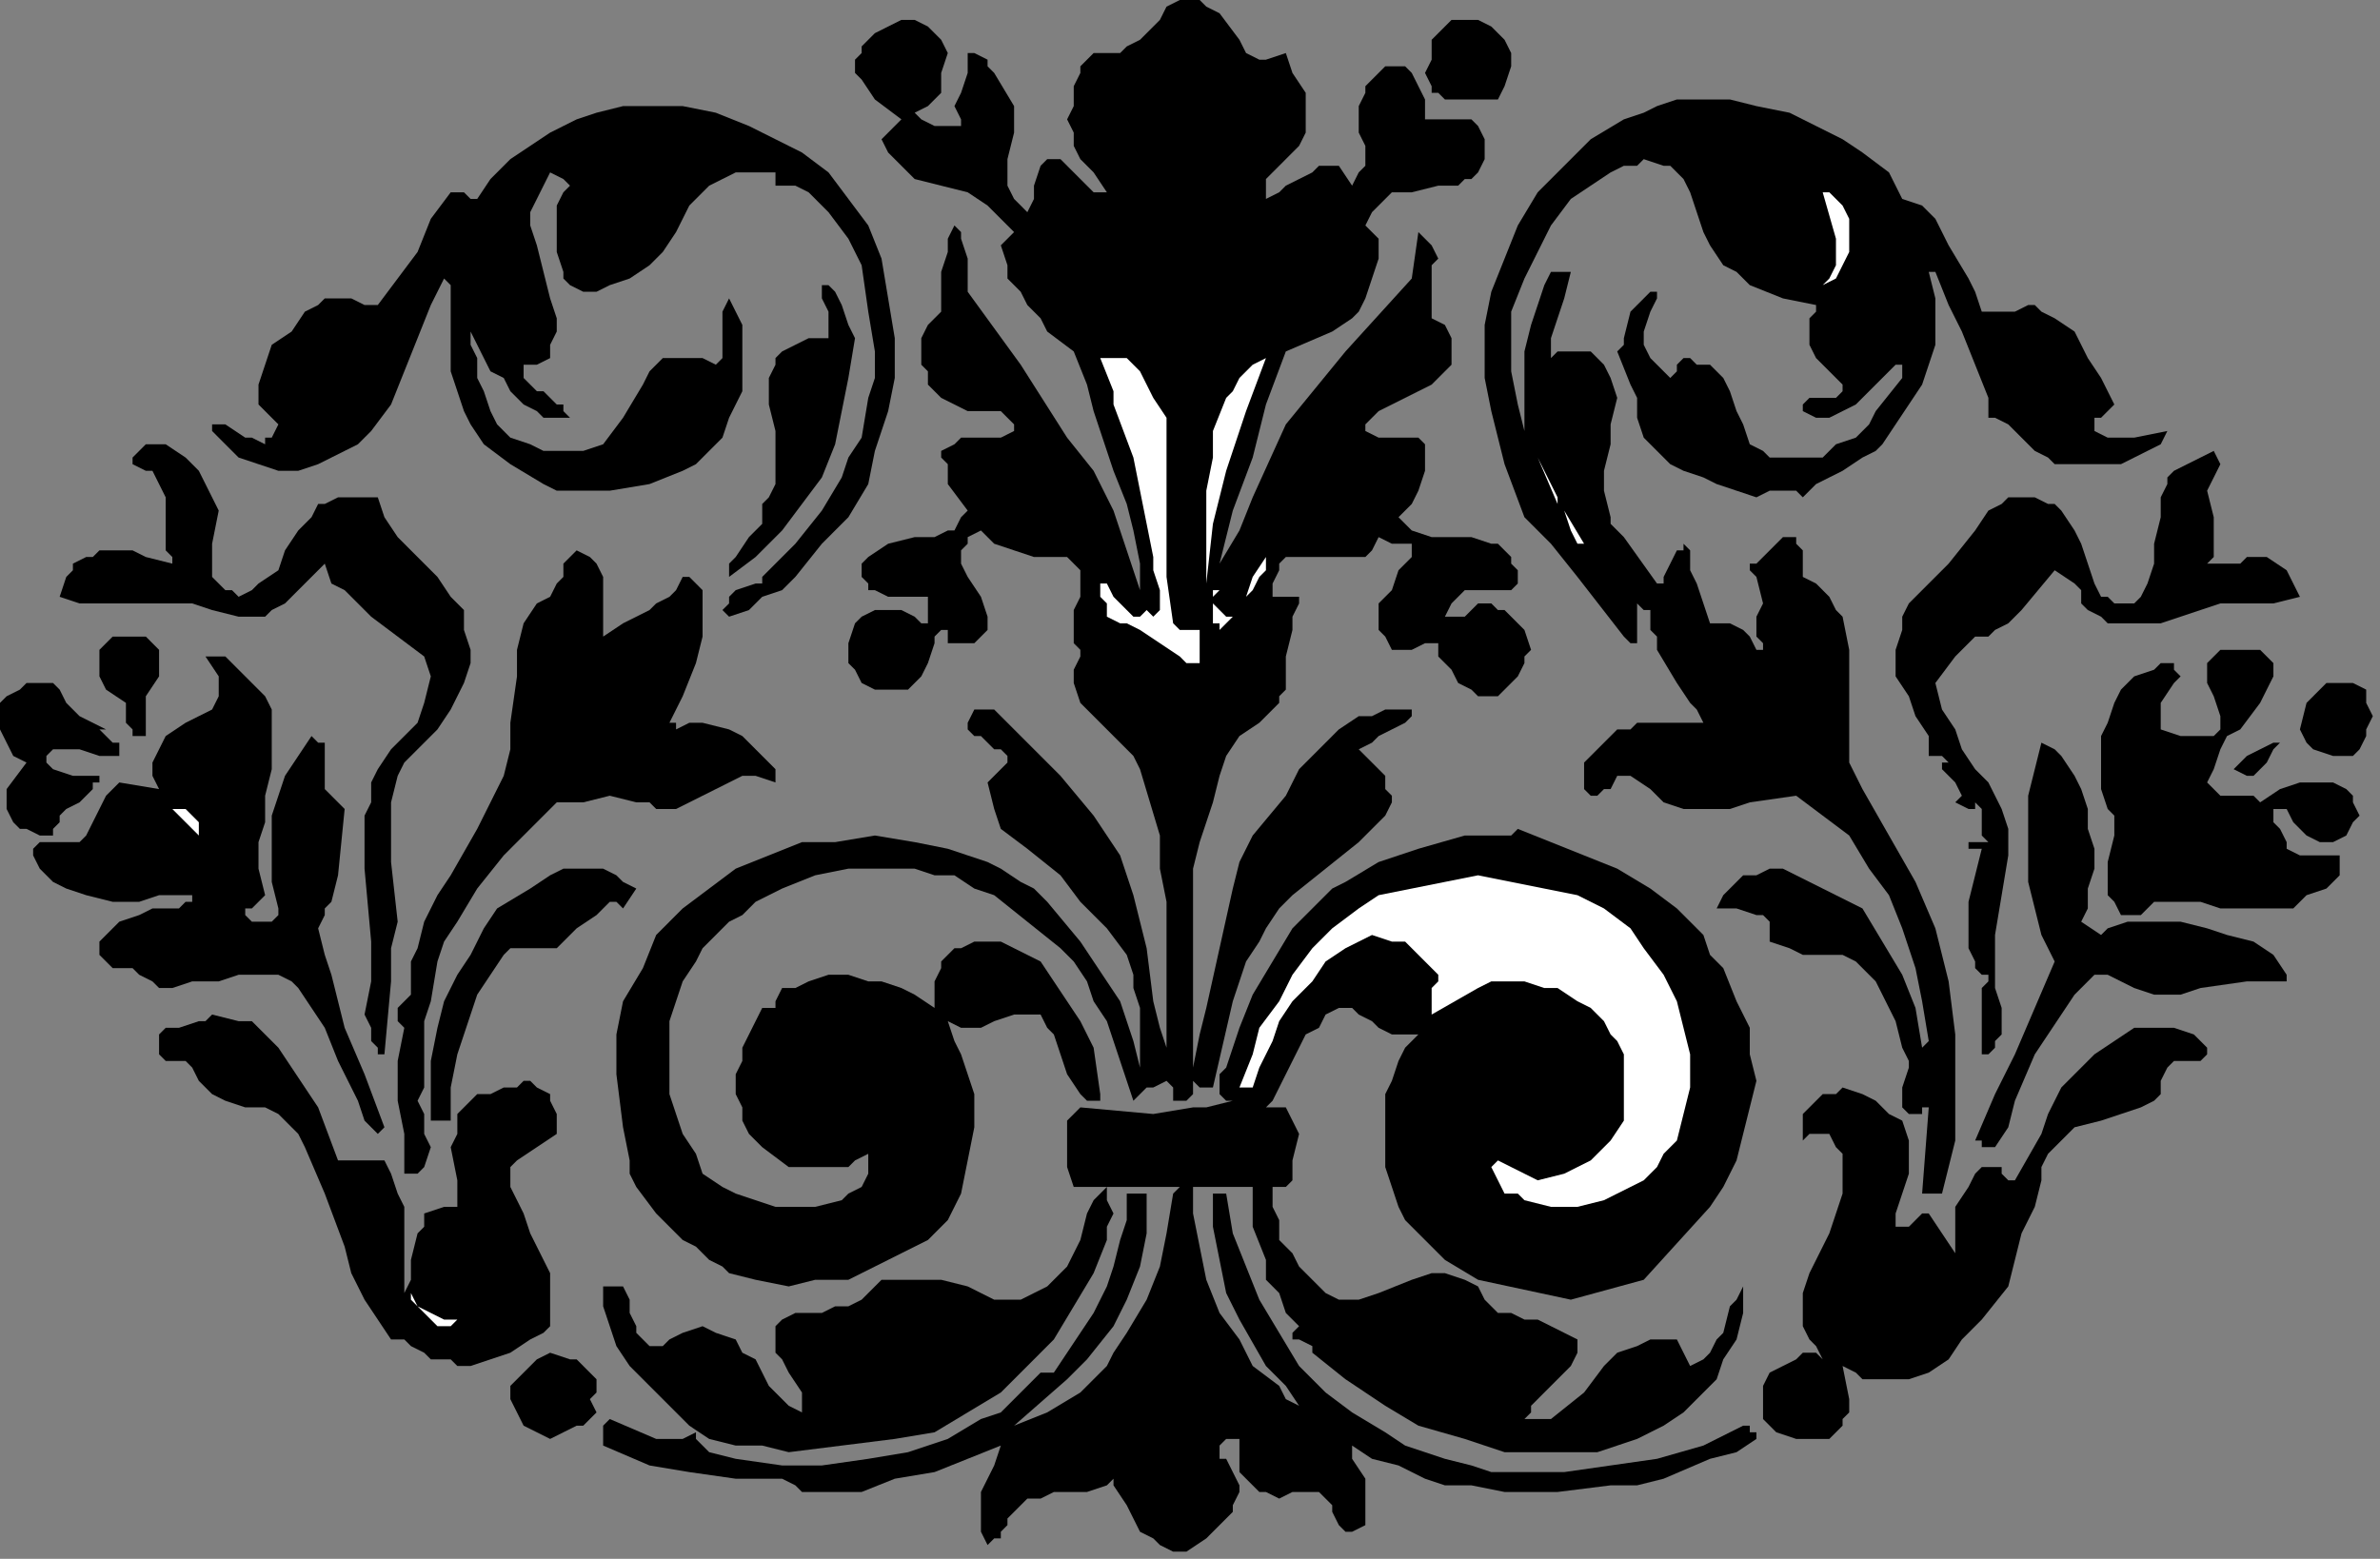 <?xml version="1.0" encoding="UTF-8" standalone="no"?>
<svg
   xmlns:dc="http://purl.org/dc/elements/1.1/"
   xmlns:cc="http://creativecommons.org/ns#"
   xmlns:rdf="http://www.w3.org/1999/02/22-rdf-syntax-ns#"
   xmlns:svg="http://www.w3.org/2000/svg"
   xmlns="http://www.w3.org/2000/svg"
   xmlns:sodipodi="http://sodipodi.sourceforge.net/DTD/sodipodi-0.dtd"
   xmlns:inkscape="http://www.inkscape.org/namespaces/inkscape"
   version="1.0"
   width="75.953mm"
   height="49.759mm"
   id="svg70"
   sodipodi:docname="CC001388.WMF">
  <rect width="100%" height="100%" fill="#808080" stroke="none"/>
  <sodipodi:namedview
     pagecolor="#ffffff"
     bordercolor="#666666"
     borderopacity="1"
     objecttolerance="10"
     gridtolerance="10"
     guidetolerance="10"
     inkscape:pageopacity="0"
     inkscape:pageshadow="2"
     inkscape:window-width="640"
     inkscape:window-height="480"
     id="namedview72" />
  <defs
     id="defs6">
    <clipPath
       clipPathUnits="userSpaceOnUse"
       id="clipWmfPath1">
      <path
         d="M 0,0 L 287,0 L 287,188 L 0,188 z"
         id="path2" />
    </clipPath>
    <pattern
       id="WMFhbasepattern"
       patternUnits="userSpaceOnUse"
       width="6"
       height="6"
       x="0"
       y="0" />
  </defs>
  <path
     style="fill:#000000;fill-rule:nonzero;fill-opacity:1;stroke:none;"
     clip-path="url(#clipWmfPath1)"
     d="  M 155.092,6.4   L 155.891,8.8   L 157.49,11.2   L 157.49,13.6   L 157.49,16   L 156.691,17.6   L 155.891,18.4   L 154.292,20   L 152.694,21.6   L 152.694,23.2   L 152.694,23.2   L 152.694,24   L 154.292,23.2   L 155.092,22.4   L 158.29,20.8   L 159.089,20   L 160.688,20   L 161.487,20   L 161.487,20   L 163.086,22.4   L 163.886,20.8   L 164.685,20   L 164.685,19.2   L 164.685,17.6   L 163.886,16   L 163.886,14.4   L 163.886,12.8   L 164.685,11.2   L 164.685,10.4   L 166.284,8.8   L 167.084,8   L 168.682,8   L 169.482,8   L 170.281,8.8   L 170.281,8.8   L 171.081,10.4   L 171.88,12   L 171.88,14.4   L 175.877,14.4   L 177.476,14.4   L 178.276,15.2   L 178.276,15.2   L 179.075,16.8   L 179.075,18.4   L 179.075,19.2   L 178.276,20.8   L 177.476,21.6   L 176.677,21.6   L 175.877,22.4   L 173.479,22.4   L 170.281,23.2   L 167.883,23.2   L 167.084,24   L 166.284,24.8   L 165.485,25.6   L 164.685,27.2   L 165.485,28   L 166.284,28.8   L 166.284,29.6   L 166.284,31.2   L 165.485,33.6   L 164.685,36   L 163.886,37.6   L 163.086,38.4   L 160.688,40   L 155.092,42.4   L 152.694,48.8   L 151.095,55.2   L 148.696,61.6   L 147.097,68   L 149.496,64   L 151.095,60   L 155.092,51.2   L 162.287,42.4   L 170.281,33.6   L 171.081,28   L 171.88,28.8   L 172.68,29.6   L 173.479,31.2   L 172.68,32   L 172.68,35.2   L 172.68,36.8   L 172.68,37.6   L 172.68,38.4   L 174.279,39.2   L 175.078,40.8   L 175.078,42.4   L 175.078,44   L 173.479,45.6   L 172.68,46.4   L 169.482,48   L 166.284,49.6   L 165.485,50.4   L 164.685,51.2   L 164.685,52   L 166.284,52.8   L 168.682,52.8   L 169.482,52.8   L 171.081,52.8   L 171.88,53.6   L 171.88,55.2   L 171.88,56.8   L 171.081,59.2   L 170.281,60.8   L 168.682,62.4   L 169.482,63.2   L 170.281,64   L 172.68,64.8   L 175.078,64.8   L 177.476,64.8   L 179.875,65.6   L 180.674,65.6   L 181.474,66.4   L 182.273,67.2   L 182.273,68   L 183.072,68.8   L 183.072,70.4   L 182.273,71.2   L 180.674,71.2   L 177.476,71.2   L 176.677,71.2   L 175.877,72   L 175.078,72.8   L 174.279,74.4   L 175.078,74.4   L 176.677,74.4   L 177.476,73.6   L 178.276,72.8   L 179.875,72.8   L 180.674,73.6   L 181.474,73.6   L 182.273,74.4   L 183.072,75.2   L 183.872,76   L 184.671,78.4   L 183.872,79.2   L 183.872,80   L 183.072,81.6   L 182.273,82.4   L 181.474,83.2   L 180.674,84   L 179.875,84   L 178.276,84   L 177.476,83.2   L 175.877,82.4   L 175.078,80.8   L 173.479,79.2   L 173.479,77.6   L 172.68,77.6   L 171.88,77.6   L 170.281,78.4   L 169.482,78.4   L 168.682,78.4   L 167.883,78.4   L 167.084,76.8   L 166.284,76   L 166.284,75.2   L 166.284,73.6   L 166.284,72.8   L 167.883,71.2   L 168.682,68.8   L 170.281,67.2   L 170.281,66.4   L 170.281,65.6   L 169.482,65.6   L 167.883,65.6   L 166.284,64.8   L 165.485,66.4   L 164.685,67.2   L 163.886,67.2   L 163.086,67.2   L 160.688,67.2   L 159.089,67.2   L 156.691,67.2   L 155.092,67.2   L 154.292,68   L 154.292,68.8   L 153.493,70.4   L 153.493,72   L 154.292,72   L 155.891,72   L 156.691,72   L 156.691,72.8   L 155.891,74.4   L 155.891,76   L 155.092,79.2   L 155.092,81.6   L 155.092,83.2   L 154.292,84   L 154.292,84.8   L 151.894,87.2   L 149.496,88.8   L 147.897,91.2   L 147.097,93.6   L 146.298,96.8   L 145.499,99.2   L 144.699,101.6   L 143.9,104.8   L 143.9,110.4   L 143.9,116.8   L 143.9,128.8   L 144.699,124.8   L 145.499,121.6   L 147.097,114.4   L 148.696,107.2   L 149.496,104   L 151.095,100.8   L 155.092,96   L 156.691,92.8   L 159.089,90.4   L 161.487,88   L 163.886,86.4   L 165.485,86.4   L 167.084,85.6   L 168.682,85.6   L 170.281,85.6   L 170.281,86.4   L 169.482,87.2   L 167.883,88   L 166.284,88.8   L 166.284,88.8   L 165.485,89.6   L 163.886,90.4   L 165.485,92   L 167.084,93.6   L 167.084,95.2   L 167.883,96   L 167.883,96.8   L 167.084,98.4   L 165.485,100   L 163.886,101.6   L 159.889,104.8   L 155.891,108   L 154.292,109.6   L 152.694,112   L 151.894,113.6   L 150.295,116   L 148.696,120.8   L 146.298,131.2   L 145.499,131.2   L 144.699,131.2   L 143.9,130.4   L 143.9,129.6   L 143.9,129.6   L 143.9,130.4   L 143.9,132   L 143.1,132.8   L 143.1,132.8   L 142.301,132.8   L 141.501,132.8   L 141.501,132   L 141.501,131.2   L 140.702,130.4   L 139.103,131.2   L 138.304,131.2   L 137.504,132   L 136.705,132.8   L 135.106,128   L 133.507,123.2   L 131.908,120.8   L 131.109,118.4   L 129.51,116   L 127.911,114.4   L 123.914,111.2   L 119.916,108   L 117.518,107.2   L 115.12,105.6   L 112.721,105.6   L 110.323,104.8   L 106.326,104.8   L 102.329,104.8   L 98.331,105.6   L 94.334,107.2   L 91.136,108.8   L 89.538,110.4   L 87.939,111.2   L 86.34,112.8   L 84.741,114.4   L 83.942,116   L 82.343,118.4   L 81.543,120.8   L 80.744,123.2   L 80.744,126.4   L 80.744,128.8   L 80.744,132   L 81.543,134.4   L 82.343,136.8   L 83.942,139.2   L 84.741,141.6   L 87.139,143.2   L 88.738,144   L 91.136,144.8   L 93.535,145.6   L 95.933,145.6   L 98.331,145.6   L 101.529,144.8   L 102.329,144   L 103.928,143.2   L 104.727,141.6   L 104.727,140   L 104.727,139.2   L 103.128,140   L 102.329,140.8   L 99.93,140.8   L 97.532,140.8   L 95.134,140.8   L 91.936,138.4   L 90.337,136.8   L 90.337,136.8   L 89.538,135.2   L 89.538,133.6   L 88.738,132   L 88.738,129.6   L 89.538,128   L 89.538,126.4   L 90.337,124.8   L 91.936,121.6   L 92.735,121.6   L 93.535,121.6   L 93.535,120.8   L 94.334,119.2   L 95.134,119.2   L 95.933,119.2   L 97.532,118.4   L 99.93,117.6   L 102.329,117.6   L 104.727,118.4   L 106.326,118.4   L 108.724,119.2   L 110.323,120   L 112.721,121.6   L 112.721,120   L 112.721,119.2   L 112.721,118.4   L 113.521,116.8   L 113.521,116   L 114.32,115.2   L 115.12,114.4   L 115.919,114.4   L 117.518,113.6   L 119.117,113.6   L 120.716,113.6   L 122.315,114.4   L 125.513,116   L 127.111,118.4   L 128.71,120.8   L 130.309,123.2   L 131.908,126.4   L 132.708,132   L 132.708,132.8   L 131.908,132.8   L 131.109,132.8   L 130.309,132   L 128.71,129.6   L 127.911,127.2   L 127.111,124.8   L 126.312,124   L 125.513,122.4   L 123.914,122.4   L 122.315,122.4   L 119.916,123.2   L 118.318,124   L 117.518,124   L 115.919,124   L 114.32,123.2   L 115.12,125.6   L 115.919,127.2   L 116.719,129.6   L 117.518,132   L 117.518,136   L 116.719,140   L 115.919,144   L 114.32,147.2   L 111.922,149.6   L 108.724,151.2   L 105.526,152.8   L 102.329,154.4   L 98.331,154.4   L 95.134,155.2   L 91.136,154.4   L 87.939,153.6   L 87.139,152.8   L 87.139,152.8   L 85.54,152   L 83.942,150.4   L 82.343,149.6   L 80.744,148   L 79.145,146.4   L 76.747,143.2   L 75.947,141.6   L 75.947,140   L 75.148,136   L 74.348,129.6   L 74.348,124.8   L 75.148,120.8   L 77.546,116.8   L 79.145,112.8   L 82.343,109.6   L 85.54,107.2   L 88.738,104.8   L 92.735,103.2   L 96.733,101.6   L 100.73,101.6   L 105.526,100.8   L 110.323,101.6   L 114.32,102.4   L 119.117,104   L 120.716,104.8   L 123.114,106.4   L 124.713,107.2   L 126.312,108.8   L 130.309,113.6   L 133.507,118.4   L 135.106,120.8   L 135.905,123.2   L 136.705,125.6   L 137.504,128.8   L 137.504,126.4   L 137.504,124   L 137.504,121.6   L 136.705,119.2   L 136.705,117.6   L 135.905,115.2   L 133.507,112   L 130.309,108.8   L 127.911,105.6   L 123.914,102.4   L 120.716,100   L 119.916,97.6   L 119.117,94.4   L 119.916,93.6   L 120.716,92.8   L 121.515,92   L 121.515,92   L 121.515,91.2   L 120.716,90.4   L 119.916,90.4   L 118.318,88.8   L 117.518,88.8   L 116.719,88   L 116.719,87.2   L 117.518,85.6   L 119.916,85.6   L 123.914,89.6   L 127.911,93.6   L 131.908,98.4   L 135.106,103.2   L 135.905,105.6   L 136.705,108   L 138.304,114.4   L 139.103,120.8   L 139.903,124   L 140.702,126.4   L 140.702,117.6   L 140.702,108.8   L 139.903,104.8   L 139.903,100.8   L 137.504,92.8   L 136.705,91.2   L 135.106,89.6   L 131.908,86.4   L 130.309,84.8   L 129.51,82.4   L 129.51,81.6   L 129.51,80.8   L 130.309,79.2   L 130.309,78.4   L 129.51,77.6   L 129.51,76.8   L 129.51,75.2   L 129.51,73.6   L 130.309,72   L 130.309,70.4   L 130.309,68.8   L 129.51,68   L 128.71,67.2   L 127.911,67.2   L 126.312,67.2   L 124.713,67.2   L 122.315,66.4   L 119.916,65.6   L 118.318,64   L 116.719,64.8   L 116.719,65.6   L 115.919,66.4   L 115.919,68   L 116.719,69.6   L 118.318,72   L 119.117,74.4   L 119.117,75.2   L 119.117,76   L 118.318,76.8   L 117.518,77.6   L 115.919,77.6   L 114.32,77.6   L 114.32,76.8   L 114.32,76   L 113.521,76   L 112.721,76.8   L 112.721,77.6   L 111.922,80   L 111.123,81.6   L 110.323,82.4   L 109.524,83.2   L 107.925,83.2   L 105.526,83.2   L 103.928,82.4   L 103.128,80.8   L 102.329,80   L 102.329,79.2   L 102.329,78.4   L 102.329,77.6   L 103.128,75.2   L 103.928,74.4   L 105.526,73.6   L 107.125,73.6   L 108.724,73.6   L 110.323,74.4   L 111.123,75.2   L 111.922,75.2   L 111.922,75.2   L 111.922,74.4   L 111.922,73.6   L 111.922,72.8   L 111.922,72   L 107.125,72   L 105.526,71.2   L 104.727,71.2   L 104.727,70.4   L 103.928,69.6   L 103.928,68.8   L 103.928,68   L 104.727,67.2   L 107.125,65.6   L 110.323,64.8   L 112.721,64.8   L 114.32,64   L 115.12,64   L 115.919,62.4   L 116.719,61.6   L 114.32,58.4   L 114.32,56   L 113.521,55.2   L 113.521,54.4   L 115.12,53.6   L 115.919,52.8   L 118.318,52.8   L 120.716,52.8   L 122.315,52   L 122.315,51.2   L 121.515,50.4   L 120.716,49.6   L 119.117,49.6   L 116.719,49.6   L 115.12,48.8   L 113.521,48   L 112.721,47.2   L 111.922,46.4   L 111.922,44.8   L 111.123,44   L 111.123,43.2   L 111.123,40.8   L 111.922,39.2   L 113.521,37.6   L 113.521,35.2   L 113.521,32.8   L 114.32,30.4   L 114.32,28.8   L 115.12,27.2   L 115.919,28   L 115.919,28.8   L 116.719,31.2   L 116.719,33.6   L 116.719,34.4   L 116.719,35.2   L 123.114,44   L 128.71,52.8   L 131.908,56.8   L 134.306,61.6   L 135.905,66.4   L 137.504,71.2   L 137.504,68   L 136.705,64   L 135.905,60.8   L 134.306,56.8   L 131.908,49.6   L 131.109,46.4   L 129.51,42.4   L 126.312,40   L 125.513,38.4   L 123.914,36.8   L 123.114,35.2   L 121.515,33.6   L 121.515,32   L 120.716,29.6   L 121.515,28.8   L 122.315,28   L 121.515,27.2   L 120.716,26.4   L 119.117,24.8   L 116.719,23.2   L 113.521,22.4   L 110.323,21.6   L 109.524,20.8   L 107.925,19.2   L 107.125,18.4   L 106.326,16.8   L 108.724,14.4   L 105.526,12   L 103.928,9.6   L 103.128,8.8   L 103.128,7.2   L 103.928,6.4   L 103.928,5.6   L 105.526,4   L 107.125,3.2   L 108.724,2.4   L 110.323,2.4   L 111.922,3.2   L 113.521,4.8   L 114.32,6.4   L 113.521,8.8   L 113.521,11.2   L 111.922,12.8   L 110.323,13.6   L 111.123,14.4   L 112.721,15.2   L 114.32,15.2   L 115.919,15.2   L 115.919,14.4   L 115.12,12.8   L 115.919,11.2   L 116.719,8.8   L 116.719,6.4   L 117.518,6.4   L 119.117,7.2   L 119.117,8   L 119.916,8.8   L 122.315,12.8   L 122.315,14.4   L 122.315,16   L 121.515,19.2   L 121.515,21.6   L 121.515,22.4   L 122.315,24   L 123.914,25.6   L 124.713,24   L 124.713,22.4   L 125.513,20   L 126.312,19.2   L 127.111,19.2   L 127.911,19.2   L 128.71,20   L 130.309,21.6   L 131.908,23.2   L 132.708,23.2   L 132.708,23.2   L 133.507,23.2   L 131.908,20.8   L 130.309,19.2   L 129.51,17.6   L 129.51,16   L 128.71,14.4   L 129.51,12.8   L 129.51,10.4   L 130.309,8.8   L 130.309,8   L 131.908,6.4   L 131.908,6.4   L 132.708,6.4   L 135.106,6.4   L 135.905,5.6   L 137.504,4.8   L 138.304,4   L 139.903,2.4   L 140.702,0.8   L 142.301,0   L 143.9,0   L 144.699,0   L 145.499,0.8   L 147.097,1.6   L 149.496,4.8   L 150.295,6.4   L 151.894,7.2   L 151.894,7.2   L 152.694,7.2   L 155.092,6.4  z "
     id="path8" />
  <path
     style="fill:#000000;fill-rule:nonzero;fill-opacity:1;stroke:none;"
     clip-path="url(#clipWmfPath1)"
     d="  M 182.273,6.4   L 182.273,8   L 181.474,10.4   L 180.674,12   L 179.875,12   L 178.276,12   L 176.677,12   L 174.279,12   L 173.479,11.2   L 172.68,11.2   L 172.68,10.4   L 171.88,8.8   L 172.68,7.2   L 172.68,4.8   L 173.479,4   L 174.279,3.2   L 175.078,2.4   L 175.877,2.4   L 178.276,2.4   L 179.875,3.2   L 181.474,4.8   L 182.273,6.4  z "
     id="path10" />
  <path
     style="fill:#000000;fill-rule:nonzero;fill-opacity:1;stroke:none;"
     clip-path="url(#clipWmfPath1)"
     d="  M 104.727,27.2   L 106.326,31.2   L 107.125,36   L 107.925,40.8   L 107.925,45.6   L 107.125,49.6   L 105.526,54.4   L 104.727,58.4   L 102.329,62.4   L 99.131,65.6   L 95.933,69.6   L 94.334,71.2   L 91.936,72   L 90.337,73.6   L 87.939,74.4   L 87.139,73.6   L 87.939,72.8   L 87.939,72   L 88.738,71.2   L 91.136,70.4   L 91.936,70.4   L 91.936,69.6   L 95.933,65.6   L 99.131,61.6   L 101.529,57.6   L 102.329,55.2   L 103.928,52.8   L 104.727,48   L 105.526,45.6   L 105.526,42.4   L 104.727,37.6   L 103.928,32   L 102.329,28.8   L 99.93,25.6   L 98.331,24   L 97.532,23.2   L 95.933,22.4   L 93.535,22.4   L 93.535,21.6   L 93.535,20.8   L 91.936,20.8   L 90.337,20.8   L 88.738,20.8   L 87.139,21.6   L 85.54,22.4   L 83.142,24.8   L 81.543,28   L 79.944,30.4   L 78.345,32   L 75.947,33.6   L 73.549,34.4   L 71.95,35.2   L 70.351,35.2   L 68.752,34.4   L 67.953,33.6   L 67.953,32.8   L 67.153,30.4   L 67.153,27.2   L 67.153,24.8   L 67.953,23.2   L 68.752,22.4   L 67.953,21.6   L 67.953,21.6   L 66.354,20.8   L 65.554,22.4   L 64.755,24   L 63.955,25.6   L 63.955,27.2   L 64.755,29.6   L 65.554,32.8   L 66.354,36   L 67.153,38.4   L 67.153,40   L 66.354,41.6   L 66.354,43.2   L 64.755,44   L 63.955,44   L 63.955,44   L 63.156,44   L 63.156,45.6   L 63.955,46.4   L 64.755,47.2   L 65.554,47.2   L 67.153,48.8   L 67.953,48.8   L 67.953,49.6   L 68.752,50.4   L 67.153,50.4   L 65.554,50.4   L 64.755,49.6   L 63.156,48.8   L 61.557,47.2   L 60.758,45.6   L 59.159,44.8   L 56.76,40   L 56.76,41.6   L 57.56,43.2   L 57.56,45.6   L 58.359,47.2   L 59.159,49.6   L 59.958,51.2   L 61.557,52.8   L 63.955,53.6   L 65.554,54.4   L 67.953,54.4   L 70.351,54.4   L 72.749,53.6   L 75.148,50.4   L 77.546,46.4   L 78.345,44.8   L 79.944,43.2   L 82.343,43.2   L 83.142,43.2   L 84.741,43.2   L 86.34,44   L 87.139,43.2   L 87.139,42.4   L 87.139,41.6   L 87.139,40.8   L 87.139,39.2   L 87.139,38.4   L 87.139,37.6   L 87.939,36   L 88.738,37.6   L 89.538,39.2   L 89.538,41.6   L 89.538,43.2   L 89.538,45.6   L 89.538,47.2   L 88.738,48.8   L 87.939,50.4   L 87.139,52.8   L 85.54,54.4   L 83.942,56   L 82.343,56.8   L 78.345,58.4   L 73.549,59.2   L 71.15,59.2   L 69.552,59.2   L 67.153,59.2   L 65.554,58.4   L 61.557,56   L 58.359,53.6   L 56.76,51.2   L 55.961,49.6   L 55.162,47.2   L 54.362,44.8   L 54.362,39.2   L 54.362,34.4   L 53.563,33.6   L 51.964,36.8   L 50.365,40.8   L 48.766,44.8   L 47.167,48.8   L 44.769,52   L 43.17,53.6   L 41.571,54.4   L 39.972,55.2   L 38.373,56   L 35.975,56.8   L 33.577,56.8   L 31.178,56   L 28.78,55.2   L 27.181,53.6   L 26.382,52.8   L 25.582,52   L 25.582,51.2   L 26.382,51.2   L 27.181,51.2   L 29.579,52.8   L 30.379,52.8   L 31.978,53.6   L 31.978,52.8   L 32.777,52.8   L 33.577,51.2   L 31.978,49.6   L 31.178,48.8   L 31.178,48   L 31.178,46.4   L 31.978,44   L 32.777,41.6   L 35.175,40   L 36.774,37.6   L 38.373,36.8   L 39.173,36   L 40.772,36   L 42.37,36   L 43.969,36.8   L 44.769,36.8   L 45.568,36.8   L 47.967,33.6   L 50.365,30.4   L 51.964,26.4   L 54.362,23.2   L 55.162,23.2   L 55.961,23.2   L 56.76,24   L 57.56,24   L 59.159,21.6   L 61.557,19.2   L 63.955,17.6   L 66.354,16   L 69.552,14.4   L 71.95,13.6   L 75.148,12.8   L 78.345,12.8   L 82.343,12.8   L 86.34,13.6   L 90.337,15.2   L 93.535,16.8   L 96.733,18.4   L 99.93,20.8   L 102.329,24   L 104.727,27.2  z "
     id="path12" />
  <path
     style="fill:#000000;fill-rule:nonzero;fill-opacity:1;stroke:none;"
     clip-path="url(#clipWmfPath1)"
     d="  M 229.44,24   L 231.838,24.8   L 233.437,26.4   L 234.237,28   L 235.036,29.6   L 237.435,33.6   L 238.234,35.2   L 239.033,37.6   L 239.833,37.6   L 241.432,37.6   L 243.031,37.6   L 244.63,36.8   L 245.429,36.8   L 246.228,37.6   L 247.827,38.4   L 250.226,40   L 251.825,43.2   L 253.423,45.6   L 255.022,48.8   L 254.223,49.6   L 253.423,50.4   L 252.624,50.4   L 252.624,51.2   L 252.624,52   L 254.223,52.8   L 255.022,52.8   L 257.421,52.8   L 261.418,52   L 260.618,53.6   L 259.019,54.4   L 257.421,55.2   L 255.822,56   L 254.223,56   L 251.825,56   L 247.827,56   L 247.028,55.2   L 245.429,54.4   L 243.83,52.8   L 242.231,51.2   L 240.632,50.4   L 239.833,50.4   L 239.833,48   L 236.635,40   L 235.036,36.8   L 233.437,32.8   L 232.638,32.8   L 233.437,36   L 233.437,38.4   L 233.437,41.6   L 232.638,44   L 231.838,46.4   L 230.24,48.8   L 228.641,51.2   L 227.042,53.6   L 226.242,54.4   L 224.643,55.2   L 222.245,56.8   L 219.047,58.4   L 218.248,59.2   L 217.448,60   L 216.649,59.2   L 216.649,59.2   L 215.05,59.2   L 213.451,59.2   L 211.852,60   L 207.056,58.4   L 205.457,57.6   L 203.059,56.8   L 201.46,56   L 199.861,54.4   L 198.262,52.8   L 197.462,50.4   L 197.462,48   L 196.663,46.4   L 195.064,42.4   L 195.864,41.6   L 195.864,40.8   L 196.663,37.6   L 197.462,36.8   L 198.262,36   L 199.061,35.2   L 199.861,35.2   L 199.861,36   L 199.061,37.6   L 198.262,40   L 198.262,41.6   L 199.061,43.2   L 199.861,44   L 200.66,44.8   L 201.46,45.6   L 201.46,45.6   L 202.259,44.8   L 202.259,44   L 203.059,43.2   L 203.858,43.2   L 204.657,44   L 206.256,44   L 207.056,44.8   L 207.855,45.6   L 208.655,47.2   L 209.454,49.6   L 210.253,51.2   L 211.053,53.6   L 212.652,54.4   L 213.451,55.2   L 214.251,55.2   L 217.448,55.2   L 219.847,55.2   L 221.446,53.6   L 223.844,52.8   L 225.443,51.2   L 226.242,49.6   L 229.44,45.6   L 229.44,44.8   L 229.44,44   L 228.641,44   L 226.242,46.4   L 223.844,48.8   L 222.245,49.6   L 220.646,50.4   L 219.047,50.4   L 217.448,49.6   L 217.448,48.8   L 218.248,48   L 219.047,48   L 219.847,48   L 220.646,48   L 221.446,48   L 222.245,47.2   L 222.245,46.4   L 220.646,44.8   L 219.047,43.2   L 218.248,41.6   L 218.248,40.8   L 218.248,40   L 218.248,38.4   L 219.047,37.6   L 219.047,37.6   L 219.047,36.8   L 215.05,36   L 211.053,34.4   L 209.454,32.8   L 207.855,32   L 206.256,29.6   L 205.457,28   L 204.657,25.6   L 203.858,23.2   L 203.059,21.6   L 202.259,20.8   L 201.46,20   L 200.66,20   L 198.262,19.2   L 197.462,20   L 195.864,20   L 194.265,20.8   L 191.866,22.4   L 189.468,24   L 187.07,27.2   L 185.471,30.4   L 183.872,33.6   L 182.273,37.6   L 182.273,41.6   L 182.273,44.8   L 183.072,48.8   L 183.872,52   L 183.872,47.2   L 183.872,42.4   L 184.671,39.2   L 185.471,36.8   L 186.27,34.4   L 187.07,32.8   L 188.669,32.8   L 189.468,32.8   L 188.669,36   L 187.869,38.4   L 187.07,40.8   L 187.07,41.6   L 187.07,43.2   L 187.869,42.4   L 188.669,42.4   L 190.267,42.4   L 191.866,42.4   L 192.666,43.2   L 193.465,44   L 194.265,45.6   L 195.064,48   L 194.265,51.2   L 194.265,53.6   L 193.465,56.8   L 193.465,59.2   L 194.265,62.4   L 194.265,63.2   L 195.864,64.8   L 199.861,70.4   L 200.66,70.4   L 200.66,69.6   L 201.46,68   L 202.259,66.4   L 203.059,66.4   L 203.059,65.6   L 203.858,66.4   L 203.858,67.2   L 203.858,68.8   L 204.657,70.4   L 206.256,75.2   L 208.655,75.2   L 210.253,76   L 211.053,76.8   L 211.852,78.4   L 212.652,78.4   L 212.652,77.6   L 212.652,77.6   L 211.852,76.8   L 211.852,76   L 211.852,74.4   L 212.652,72.8   L 211.852,69.6   L 211.053,68.8   L 211.053,68   L 211.852,68   L 212.652,67.2   L 213.451,66.4   L 214.251,65.6   L 215.05,64.8   L 215.85,64.8   L 216.649,64.8   L 216.649,65.6   L 217.448,66.4   L 217.448,68   L 217.448,69.6   L 219.047,70.4   L 220.646,72   L 221.446,73.6   L 222.245,74.4   L 223.045,78.4   L 223.045,81.6   L 223.045,84.8   L 223.045,88.8   L 223.045,92   L 223.844,93.6   L 224.643,95.2   L 227.841,100.8   L 231.039,106.4   L 233.437,112   L 234.237,115.2   L 235.036,118.4   L 235.836,124.8   L 235.836,131.2   L 235.836,137.6   L 234.237,144   L 231.838,144   L 232.638,133.6   L 232.638,133.6   L 231.838,133.6   L 231.838,134.4   L 231.039,134.4   L 231.039,134.4   L 230.24,134.4   L 229.44,133.6   L 229.44,132.8   L 229.44,131.2   L 230.24,128.8   L 230.24,128   L 229.44,126.4   L 228.641,123.2   L 227.042,120   L 226.242,118.4   L 224.643,116.8   L 223.844,116   L 222.245,115.2   L 219.847,115.2   L 217.448,115.2   L 215.85,114.4   L 213.451,113.6   L 213.451,112   L 213.451,111.2   L 212.652,110.4   L 211.852,110.4   L 209.454,109.6   L 207.056,109.6   L 207.855,108   L 208.655,107.2   L 210.253,105.6   L 211.852,105.6   L 213.451,104.8   L 215.05,104.8   L 216.649,105.6   L 218.248,106.4   L 221.446,108   L 224.643,109.6   L 227.042,113.6   L 229.44,117.6   L 231.039,121.6   L 231.838,126.4   L 232.638,125.6   L 231.838,120.8   L 231.039,116.8   L 229.44,112   L 227.841,108   L 225.443,104.8   L 223.045,100.8   L 219.847,98.4   L 216.649,96   L 211.053,96.8   L 208.655,97.6   L 206.256,97.6   L 203.059,97.6   L 200.66,96.8   L 199.061,95.2   L 196.663,93.6   L 195.864,93.6   L 195.064,93.6   L 194.265,95.2   L 193.465,95.2   L 192.666,96   L 191.866,96   L 191.067,95.2   L 191.067,93.6   L 191.067,92.8   L 191.067,92   L 191.866,91.2   L 193.465,89.6   L 195.064,88   L 196.663,88   L 197.462,87.2   L 200.66,87.2   L 203.059,87.2   L 205.457,87.2   L 204.657,85.6   L 203.858,84.8   L 202.259,82.4   L 199.861,78.4   L 199.861,76.8   L 199.061,76   L 199.061,74.4   L 199.061,73.6   L 198.262,73.6   L 198.262,73.6   L 197.462,72.8   L 197.462,73.6   L 197.462,74.4   L 197.462,76   L 197.462,76.8   L 197.462,77.6   L 196.663,77.6   L 195.864,76.8   L 190.267,69.6   L 187.07,65.6   L 183.872,62.4   L 181.474,56   L 180.674,52.8   L 179.875,49.6   L 179.075,45.6   L 179.075,42.4   L 179.075,39.2   L 179.875,35.2   L 181.474,31.2   L 183.072,27.2   L 185.471,23.2   L 188.669,20   L 191.866,16.8   L 195.864,14.4   L 198.262,13.6   L 199.861,12.8   L 202.259,12   L 204.657,12   L 208.655,12   L 211.852,12.8   L 215.85,13.6   L 219.047,15.2   L 222.245,16.8   L 224.643,18.4   L 227.841,20.8   L 229.44,24  z "
     id="path14" />
  <path
     style="fill:#ffffff;fill-rule:nonzero;fill-opacity:1;stroke:none;"
     clip-path="url(#clipWmfPath1)"
     d="  M 223.045,28   L 223.045,30.4   L 222.245,32   L 221.446,33.6   L 219.847,34.4   L 220.646,33.6   L 221.446,32   L 221.446,28.8   L 219.847,23.2   L 220.646,23.2   L 221.446,24   L 222.245,24.8   L 223.045,26.4   L 223.045,28  z "
     id="path16" />
  <path
     style="fill:#000000;fill-rule:nonzero;fill-opacity:1;stroke:none;"
     clip-path="url(#clipWmfPath1)"
     d="  M 103.128,40.8   L 102.329,45.6   L 101.529,49.6   L 100.73,53.6   L 99.131,57.6   L 96.733,60.8   L 94.334,64   L 91.136,67.2   L 87.939,69.6   L 87.939,68   L 88.738,67.2   L 90.337,64.8   L 91.936,63.2   L 91.936,62.4   L 91.936,61.6   L 91.936,60.8   L 92.735,60   L 93.535,58.4   L 93.535,56.8   L 93.535,55.2   L 93.535,52   L 92.735,48.8   L 92.735,45.6   L 93.535,44   L 93.535,43.2   L 94.334,42.4   L 95.933,41.6   L 97.532,40.8   L 99.93,40.8   L 99.93,40   L 99.93,39.2   L 99.93,37.6   L 99.131,36   L 99.131,35.2   L 99.131,34.4   L 99.93,34.4   L 100.73,35.2   L 101.529,36.8   L 102.329,39.2   L 103.128,40.8  z "
     id="path18" />
  <path
     style="fill:#ffffff;fill-rule:nonzero;fill-opacity:1;stroke:none;"
     clip-path="url(#clipWmfPath1)"
     d="  M 140.702,50.4   L 140.702,56.8   L 140.702,63.2   L 140.702,69.6   L 141.501,75.2   L 142.301,76   L 143.1,76   L 144.699,76   L 144.699,80   L 143.1,80   L 142.301,79.2   L 139.903,77.6   L 137.504,76   L 135.905,75.2   L 135.106,75.2   L 133.507,74.4   L 133.507,72.8   L 132.708,72   L 132.708,70.4   L 133.507,70.4   L 134.306,72   L 135.106,72.8   L 136.705,74.4   L 137.504,74.4   L 138.304,73.6   L 139.103,74.4   L 139.903,73.6   L 139.903,72.8   L 139.903,72   L 139.903,71.2   L 139.103,68.8   L 139.103,68   L 139.103,67.2   L 136.705,55.2   L 134.306,48.8   L 134.306,47.2   L 132.708,43.2   L 134.306,43.2   L 135.905,43.2   L 136.705,44   L 137.504,44.8   L 139.103,48   L 140.702,50.4  z "
     id="path20" />
  <path
     style="fill:#ffffff;fill-rule:nonzero;fill-opacity:1;stroke:none;"
     clip-path="url(#clipWmfPath1)"
     d="  M 152.694,43.2   L 150.295,49.6   L 147.897,56.8   L 146.298,63.2   L 145.499,70.4   L 145.499,67.2   L 145.499,63.2   L 145.499,59.2   L 146.298,55.2   L 146.298,52   L 147.897,48   L 148.696,47.2   L 149.496,45.6   L 151.095,44   L 152.694,43.2  z "
     id="path22" />
  <path
     style="fill:#000000;fill-rule:nonzero;fill-opacity:1;stroke:none;"
     clip-path="url(#clipWmfPath1)"
     d="  M 24.783,58.4   L 25.582,60   L 26.382,61.6   L 25.582,65.6   L 25.582,68   L 25.582,69.6   L 26.382,70.4   L 27.181,71.2   L 27.981,71.2   L 28.78,72   L 30.379,71.2   L 31.178,70.4   L 33.577,68.8   L 34.376,66.4   L 35.975,64   L 37.574,62.4   L 38.373,60.8   L 39.173,60.8   L 40.772,60   L 41.571,60   L 43.17,60   L 45.568,60   L 46.368,62.4   L 47.967,64.8   L 51.164,68   L 52.763,69.6   L 54.362,72   L 55.961,73.6   L 55.961,76   L 56.76,78.4   L 56.76,80   L 55.961,82.4   L 55.162,84   L 54.362,85.6   L 52.763,88   L 50.365,90.4   L 48.766,92   L 47.967,93.6   L 47.167,96.8   L 47.167,100   L 47.167,104   L 47.967,111.2   L 47.167,114.4   L 47.167,116   L 47.167,118.4   L 46.368,127.2   L 45.568,127.2   L 45.568,126.4   L 44.769,125.6   L 44.769,124   L 43.969,122.4   L 44.769,118.4   L 44.769,113.6   L 43.969,104.8   L 43.969,100.8   L 43.969,98.4   L 44.769,96.8   L 44.769,94.4   L 45.568,92.8   L 47.167,90.4   L 48.766,88.8   L 50.365,87.2   L 51.164,84.8   L 51.964,81.6   L 51.164,79.2   L 47.967,76.8   L 44.769,74.4   L 41.571,71.2   L 39.972,70.4   L 39.173,68   L 36.774,70.4   L 34.376,72.8   L 32.777,73.6   L 31.978,74.4   L 30.379,74.4   L 28.78,74.4   L 25.582,73.6   L 23.184,72.8   L 20.786,72.8   L 17.588,72.8   L 11.992,72.8   L 9.593,72.8   L 7.195,72   L 7.994,69.6   L 8.794,68.8   L 8.794,68   L 10.393,67.2   L 11.192,67.2   L 11.992,66.4   L 13.591,66.4   L 15.989,66.4   L 17.588,67.2   L 20.786,68   L 20.786,67.2   L 19.986,66.4   L 19.986,64.8   L 19.986,61.6   L 19.986,60   L 19.187,58.4   L 18.387,56.8   L 17.588,56.8   L 15.989,56   L 15.989,55.2   L 16.788,54.4   L 16.788,54.4   L 17.588,53.6   L 19.187,53.6   L 19.986,53.6   L 22.384,55.2   L 23.983,56.8   L 24.783,58.4  z "
     id="path24" />
  <path
     style="fill:#ffffff;fill-rule:nonzero;fill-opacity:1;stroke:none;"
     clip-path="url(#clipWmfPath1)"
     d="  M 187.869,60.8   L 185.471,55.2   L 187.869,60   L 187.869,60.8  z "
     id="path26" />
  <path
     style="fill:#000000;fill-rule:nonzero;fill-opacity:1;stroke:none;"
     clip-path="url(#clipWmfPath1)"
     d="  M 267.813,56   L 267.014,57.6   L 266.214,59.2   L 267.014,62.4   L 267.014,64   L 267.014,65.6   L 267.014,67.2   L 266.214,68   L 268.613,68   L 270.212,68   L 271.011,67.2   L 271.811,67.2   L 273.409,67.2   L 275.808,68.8   L 276.607,70.4   L 277.407,72   L 274.209,72.8   L 271.811,72.8   L 271.011,72.8   L 270.212,72.8   L 269.412,72.8   L 267.813,72.8   L 265.415,73.6   L 260.618,75.2   L 257.421,75.2   L 255.022,75.2   L 254.223,75.2   L 253.423,74.4   L 251.825,73.6   L 251.025,72.8   L 251.025,71.2   L 250.226,70.4   L 247.827,68.8   L 243.83,73.6   L 242.231,75.2   L 240.632,76   L 239.833,76.8   L 238.234,76.8   L 236.635,78.4   L 235.836,79.2   L 233.437,82.4   L 234.237,85.6   L 235.836,88   L 236.635,90.4   L 238.234,92.8   L 239.833,94.4   L 241.432,97.6   L 242.231,100   L 242.231,103.2   L 241.432,108   L 240.632,112.8   L 240.632,115.2   L 240.632,116.8   L 240.632,119.2   L 241.432,121.6   L 241.432,123.2   L 241.432,124.8   L 240.632,125.6   L 240.632,126.4   L 239.833,127.2   L 239.033,127.2   L 239.033,119.2   L 239.833,118.4   L 239.833,118.4   L 239.833,117.6   L 239.033,117.6   L 238.234,116.8   L 238.234,116.8   L 238.234,116   L 237.435,114.4   L 237.435,112   L 237.435,110.4   L 237.435,108.8   L 238.234,105.6   L 239.033,102.4   L 238.234,102.4   L 237.435,102.4   L 237.435,102.4   L 237.435,101.6   L 237.435,101.6   L 239.833,101.6   L 239.033,100.8   L 239.033,100.8   L 239.033,99.2   L 239.033,97.6   L 239.033,97.6   L 238.234,96.8   L 238.234,97.6   L 237.435,97.6   L 235.836,96.8   L 236.635,96   L 236.635,96   L 235.836,94.4   L 235.036,93.6   L 234.237,92.8   L 234.237,92   L 235.036,92   L 234.237,91.2   L 234.237,91.2   L 233.437,91.2   L 232.638,91.2   L 232.638,89.6   L 232.638,88.8   L 231.039,86.4   L 230.24,84   L 228.641,81.6   L 228.641,78.4   L 229.44,76   L 229.44,74.4   L 230.24,72.8   L 231.838,71.2   L 232.638,70.4   L 233.437,69.6   L 235.036,68   L 238.234,64   L 239.833,61.6   L 241.432,60.8   L 242.231,60   L 243.83,60   L 245.429,60   L 247.028,60.8   L 247.827,60.8   L 248.627,61.6   L 250.226,64   L 251.025,65.6   L 251.825,68   L 252.624,70.4   L 253.423,72   L 254.223,72   L 255.022,72.8   L 256.621,72.8   L 257.421,72.8   L 258.22,72   L 259.019,70.4   L 259.819,68   L 259.819,65.6   L 260.618,62.4   L 260.618,60   L 261.418,58.4   L 261.418,57.6   L 262.217,56.8   L 263.816,56   L 265.415,55.2   L 267.014,54.4   L 267.813,56  z "
     id="path28" />
  <path
     style="fill:#ffffff;fill-rule:nonzero;fill-opacity:1;stroke:none;"
     clip-path="url(#clipWmfPath1)"
     d="  M 191.067,65.6   L 190.267,65.6   L 189.468,64   L 188.669,61.6   L 191.067,65.6  z "
     id="path30" />
  <path
     style="fill:#000000;fill-rule:nonzero;fill-opacity:1;stroke:none;"
     clip-path="url(#clipWmfPath1)"
     d="  M 72.749,76.8   L 75.148,75.2   L 78.345,73.6   L 79.145,72.8   L 80.744,72   L 81.543,71.2   L 82.343,69.6   L 83.142,69.6   L 83.142,69.6   L 83.942,70.4   L 84.741,71.2   L 84.741,72.8   L 84.741,74.4   L 84.741,76.8   L 83.942,80   L 82.343,84   L 80.744,87.2   L 81.543,87.2   L 81.543,88   L 83.142,87.2   L 83.942,87.2   L 84.741,87.2   L 87.939,88   L 89.538,88.8   L 91.936,91.2   L 93.535,92.8   L 93.535,94.4   L 91.136,93.6   L 89.538,93.6   L 87.939,94.4   L 86.34,95.2   L 83.142,96.8   L 81.543,97.6   L 80.744,97.6   L 79.145,97.6   L 78.345,96.8   L 76.747,96.8   L 73.549,96   L 70.351,96.8   L 67.153,96.8   L 63.955,100   L 60.758,103.2   L 57.56,107.2   L 55.162,111.2   L 53.563,113.6   L 52.763,116   L 51.964,120.8   L 51.164,123.2   L 51.164,125.6   L 51.164,128   L 51.164,130.4   L 51.164,131.2   L 50.365,132.8   L 51.164,134.4   L 51.164,136.8   L 51.964,138.4   L 51.164,140.8   L 50.365,141.6   L 49.565,141.6   L 49.565,141.6   L 48.766,141.6   L 48.766,136.8   L 47.967,132.8   L 47.967,128   L 48.766,124   L 47.967,123.2   L 47.967,121.6   L 48.766,120.8   L 49.565,120   L 49.565,118.4   L 49.565,116   L 50.365,114.4   L 51.164,111.2   L 52.763,108   L 54.362,105.6   L 57.56,100   L 59.159,96.8   L 60.758,93.6   L 61.557,90.4   L 61.557,87.2   L 62.357,81.6   L 62.357,78.4   L 63.156,75.2   L 64.755,72.8   L 66.354,72   L 67.153,70.4   L 67.953,69.6   L 67.953,68   L 68.752,67.2   L 69.552,66.4   L 71.15,67.2   L 71.95,68   L 72.749,69.6   L 72.749,70.4   L 72.749,73.6   L 72.749,76.8  z "
     id="path32" />
  <path
     style="fill:#ffffff;fill-rule:nonzero;fill-opacity:1;stroke:none;"
     clip-path="url(#clipWmfPath1)"
     d="  M 150.295,72   L 151.095,69.6   L 152.694,67.2   L 152.694,68   L 152.694,68.8   L 151.894,69.6   L 151.095,71.2   L 150.295,72  z "
     id="path34" />
  <path
     style="fill:#ffffff;fill-rule:nonzero;fill-opacity:1;stroke:none;"
     clip-path="url(#clipWmfPath1)"
     d="  M 148.696,74.4   L 147.897,75.2   L 147.097,76   L 147.097,75.2   L 146.298,75.2   L 146.298,71.2   L 147.097,71.2   L 146.298,72   L 146.298,72.8   L 147.097,73.6   L 147.897,74.4   L 148.696,74.4  z "
     id="path36" />
  <path
     style="fill:#000000;fill-rule:nonzero;fill-opacity:1;stroke:none;"
     clip-path="url(#clipWmfPath1)"
     d="  M 19.187,79.2   L 19.187,81.6   L 17.588,84   L 17.588,86.4   L 17.588,87.2   L 17.588,88.8   L 16.788,88.8   L 15.989,88.8   L 15.989,88   L 15.189,87.2   L 15.189,86.4   L 15.189,84.8   L 12.791,83.2   L 11.992,81.6   L 11.992,80   L 11.992,78.4   L 12.791,77.6   L 13.591,76.8   L 14.39,76.8   L 15.189,76.8   L 16.788,76.8   L 17.588,76.8   L 18.387,77.6   L 19.187,78.4   L 19.187,79.2  z "
     id="path38" />
  <path
     style="fill:#000000;fill-rule:nonzero;fill-opacity:1;stroke:none;"
     clip-path="url(#clipWmfPath1)"
     d="  M 31.978,84   L 32.777,85.6   L 32.777,87.2   L 32.777,90.4   L 32.777,92.8   L 31.978,96   L 31.978,99.2   L 31.178,101.6   L 31.178,104.8   L 31.978,108   L 31.178,108.8   L 30.379,109.6   L 29.579,109.6   L 29.579,110.4   L 30.379,111.2   L 31.178,111.2   L 32.777,111.2   L 33.577,110.4   L 33.577,109.6   L 33.577,109.6   L 32.777,106.4   L 32.777,104   L 32.777,101.6   L 32.777,98.4   L 33.577,96   L 34.376,93.6   L 35.975,91.2   L 37.574,88.8   L 38.373,89.6   L 39.173,89.6   L 39.173,91.2   L 39.173,93.6   L 39.173,94.4   L 39.173,95.2   L 41.571,97.6   L 40.772,105.6   L 39.972,108.8   L 39.173,109.6   L 39.173,110.4   L 38.373,112   L 39.173,115.2   L 39.972,117.6   L 41.571,124   L 43.969,129.6   L 46.368,136   L 45.568,136.8   L 43.969,135.2   L 43.17,132.8   L 40.772,128   L 39.173,124   L 37.574,121.6   L 35.975,119.2   L 35.175,118.4   L 33.577,117.6   L 32.777,117.6   L 31.178,117.6   L 28.78,117.6   L 26.382,118.4   L 23.184,118.4   L 20.786,119.2   L 19.187,119.2   L 18.387,118.4   L 16.788,117.6   L 15.989,116.8   L 14.39,116.8   L 13.591,116.8   L 12.791,116   L 11.992,115.2   L 11.992,113.6   L 12.791,112.8   L 13.591,112   L 14.39,111.2   L 16.788,110.4   L 18.387,109.6   L 19.986,109.6   L 21.585,109.6   L 22.384,108.8   L 23.184,108.8   L 23.184,108   L 21.585,108   L 20.786,108   L 19.187,108   L 16.788,108.8   L 15.189,108.8   L 13.591,108.8   L 10.393,108   L 7.994,107.2   L 6.396,106.4   L 5.596,105.6   L 4.797,104.8   L 3.997,103.2   L 3.997,102.4   L 4.797,101.6   L 5.596,101.6   L 6.396,101.6   L 8.794,101.6   L 9.593,101.6   L 10.393,100.8   L 11.992,97.6   L 12.791,96   L 13.591,95.2   L 14.39,94.4   L 19.187,95.2   L 18.387,93.6   L 18.387,92   L 19.187,90.4   L 19.986,88.8   L 22.384,87.2   L 23.983,86.4   L 25.582,85.6   L 26.382,84   L 26.382,82.4   L 26.382,81.6   L 24.783,79.2   L 26.382,79.2   L 27.181,79.2   L 27.981,80   L 28.78,80.8   L 30.379,82.4   L 31.978,84  z "
     id="path40" />
  <path
     style="fill:#000000;fill-rule:nonzero;fill-opacity:1;stroke:none;"
     clip-path="url(#clipWmfPath1)"
     d="  M 274.209,81.6   L 273.409,83.2   L 272.61,84.8   L 270.212,88   L 268.613,88.8   L 267.813,90.4   L 267.014,92.8   L 266.214,94.4   L 267.014,95.2   L 267.813,96   L 269.412,96   L 271.011,96   L 271.811,96   L 272.61,96.8   L 275.008,95.2   L 277.407,94.4   L 280.604,94.4   L 281.404,94.4   L 283.003,95.2   L 283.802,96   L 283.802,96.8   L 284.602,98.4   L 283.802,99.2   L 283.003,100.8   L 281.404,101.6   L 279.805,101.6   L 278.206,100.8   L 277.407,100   L 276.607,99.2   L 275.808,97.6   L 275.008,97.6   L 274.209,97.6   L 274.209,98.4   L 274.209,99.2   L 275.008,100   L 275.808,101.6   L 275.808,102.4   L 277.407,103.2   L 279.006,103.2   L 280.604,103.2   L 282.203,103.2   L 282.203,104.8   L 282.203,105.6   L 281.404,106.4   L 280.604,107.2   L 278.206,108   L 276.607,109.6   L 274.209,109.6   L 271.811,109.6   L 267.813,109.6   L 265.415,108.8   L 263.017,108.8   L 261.418,108.8   L 259.819,108.8   L 259.019,109.6   L 258.22,110.4   L 257.421,110.4   L 256.621,110.4   L 255.822,110.4   L 255.022,108.8   L 254.223,108   L 254.223,106.4   L 254.223,104   L 255.022,100.8   L 255.022,99.2   L 255.022,98.4   L 254.223,97.6   L 253.423,95.2   L 253.423,93.6   L 253.423,91.2   L 253.423,88.8   L 254.223,87.2   L 255.022,84.8   L 255.822,83.2   L 257.421,81.6   L 259.819,80.8   L 260.618,80   L 262.217,80   L 262.217,80.8   L 263.017,81.6   L 262.217,82.4   L 260.618,84.8   L 260.618,86.4   L 260.618,86.4   L 260.618,87.2   L 260.618,88   L 260.618,88   L 263.017,88.8   L 264.616,88.8   L 266.214,88.8   L 267.014,88.8   L 267.813,88   L 267.813,87.2   L 267.813,86.4   L 267.014,84   L 266.214,82.4   L 266.214,81.6   L 266.214,80   L 267.014,79.2   L 267.813,78.4   L 269.412,78.4   L 271.811,78.4   L 272.61,78.4   L 273.409,79.2   L 274.209,80   L 274.209,81.6  z "
     id="path42" />
  <path
     style="fill:#000000;fill-rule:nonzero;fill-opacity:1;stroke:none;"
     clip-path="url(#clipWmfPath1)"
     d="  M 12.791,88   L 11.992,88   L 12.791,88.8   L 13.591,89.6   L 14.39,89.6   L 14.39,90.4   L 14.39,91.2   L 12.791,91.2   L 11.992,91.2   L 9.593,90.4   L 7.195,90.4   L 6.396,90.4   L 5.596,91.2   L 5.596,92   L 5.596,92   L 6.396,92.8   L 8.794,93.6   L 10.393,93.6   L 11.192,93.6   L 11.992,93.6   L 11.992,94.4   L 11.192,94.4   L 11.192,95.2   L 9.593,96.8   L 7.994,97.6   L 7.195,98.4   L 7.195,99.2   L 6.396,100   L 6.396,100.8   L 5.596,100.8   L 4.797,100.8   L 3.198,100   L 3.198,100   L 2.398,100   L 1.599,99.2   L 0.799,97.6   L 0.799,96.8   L 0.799,95.2   L 3.198,92   L 1.599,91.2   L 0.799,89.6   L 0,88   L 0,87.2   L 0,86.4   L 0,85.6   L 0,84.8   L 0.799,84   L 2.398,83.2   L 3.198,82.4   L 4.797,82.4   L 6.396,82.4   L 7.195,83.2   L 7.994,84.8   L 8.794,85.6   L 9.593,86.4   L 11.192,87.2   L 12.791,88  z "
     id="path44" />
  <path
     style="fill:#000000;fill-rule:nonzero;fill-opacity:1;stroke:none;"
     clip-path="url(#clipWmfPath1)"
     d="  M 285.401,84.8   L 286.201,86.4   L 285.401,88   L 285.401,88.8   L 284.602,90.4   L 283.802,91.2   L 283.003,91.2   L 281.404,91.2   L 279.006,90.4   L 278.206,89.6   L 278.206,89.6   L 277.407,88   L 278.206,84.8   L 279.805,83.2   L 280.604,82.4   L 281.404,82.4   L 283.802,82.4   L 285.401,83.2   L 285.401,84   L 285.401,84.8  z "
     id="path46" />
  <path
     style="fill:#000000;fill-rule:nonzero;fill-opacity:1;stroke:none;"
     clip-path="url(#clipWmfPath1)"
     d="  M 276.607,89.6   L 275.008,89.6   L 274.209,90.4   L 273.409,92   L 272.61,92.8   L 271.811,93.6   L 271.011,93.6   L 269.412,92.8   L 271.011,91.2   L 272.61,90.4   L 274.209,89.6   L 275.008,89.6   L 276.607,89.6  z "
     id="path48" />
  <path
     style="fill:#000000;fill-rule:nonzero;fill-opacity:1;stroke:none;"
     clip-path="url(#clipWmfPath1)"
     d="  M 250.226,93.6   L 251.025,95.2   L 251.825,97.6   L 251.825,100   L 252.624,102.4   L 252.624,104.8   L 251.825,107.2   L 251.825,109.6   L 251.025,111.2   L 253.423,112.8   L 254.223,112   L 256.621,111.2   L 259.819,111.2   L 263.017,111.2   L 266.214,112   L 268.613,112.8   L 271.811,113.6   L 274.209,115.2   L 275.808,117.6   L 275.808,118.4   L 273.409,118.4   L 271.011,118.4   L 265.415,119.2   L 263.017,120   L 259.819,120   L 257.421,119.2   L 254.223,117.6   L 252.624,117.6   L 250.226,120   L 248.627,122.4   L 247.028,124.8   L 245.429,127.2   L 243.031,132.8   L 242.231,136   L 240.632,138.4   L 239.033,138.4   L 239.033,137.6   L 239.033,137.6   L 238.234,137.6   L 240.632,132   L 243.031,127.2   L 245.429,121.6   L 247.827,116   L 246.228,112.8   L 245.429,109.6   L 244.63,106.4   L 244.63,103.2   L 244.63,99.2   L 244.63,96   L 245.429,92.8   L 246.228,89.6   L 247.827,90.4   L 248.627,91.2   L 250.226,93.6  z "
     id="path50" />
  <path
     style="fill:#ffffff;fill-rule:nonzero;fill-opacity:1;stroke:none;"
     clip-path="url(#clipWmfPath1)"
     d="  M 23.983,99.2   L 23.983,100.8   L 23.184,100   L 22.384,99.2   L 20.786,97.6   L 22.384,97.6   L 23.184,98.4   L 23.983,99.2  z "
     id="path52" />
  <path
     style="fill:#000000;fill-rule:nonzero;fill-opacity:1;stroke:none;"
     clip-path="url(#clipWmfPath1)"
     d="  M 209.454,120.8   L 211.053,124   L 211.053,127.2   L 211.852,130.4   L 211.053,133.6   L 210.253,136.8   L 209.454,140   L 207.855,143.2   L 206.256,145.6   L 198.262,154.4   L 189.468,156.8   L 178.276,154.4   L 174.279,152   L 171.081,148.8   L 169.482,147.2   L 168.682,145.6   L 167.883,143.2   L 167.084,140.8   L 167.084,139.2   L 167.084,136.8   L 167.084,132   L 167.883,130.4   L 168.682,128   L 169.482,126.4   L 171.081,124.8   L 169.482,124.8   L 167.883,124.8   L 166.284,124   L 165.485,123.2   L 163.886,122.4   L 163.086,121.6   L 161.487,121.6   L 159.889,122.4   L 159.089,124   L 157.49,124.8   L 155.891,128   L 154.292,131.2   L 153.493,132.8   L 152.694,133.6   L 153.493,133.6   L 154.292,133.6   L 155.092,133.6   L 155.092,133.6   L 155.891,135.2   L 156.691,136.8   L 155.891,140   L 155.891,142.4   L 155.092,143.2   L 155.092,143.2   L 153.493,143.2   L 153.493,145.6   L 154.292,147.2   L 154.292,149.6   L 155.891,151.2   L 156.691,152.8   L 158.29,154.4   L 159.889,156   L 161.487,156.8   L 163.886,156.8   L 166.284,156   L 170.281,154.4   L 172.68,153.6   L 174.279,153.6   L 176.677,154.4   L 178.276,155.2   L 179.075,156.8   L 180.674,158.4   L 182.273,158.4   L 183.872,159.2   L 185.471,159.2   L 187.07,160   L 188.669,160.8   L 190.267,161.6   L 190.267,163.2   L 189.468,164.8   L 188.669,165.6   L 187.869,166.4   L 185.471,168.8   L 184.671,169.6   L 184.671,170.4   L 183.872,171.2   L 184.671,171.2   L 185.471,171.2   L 187.07,171.2   L 191.067,168   L 193.465,164.8   L 195.064,163.2   L 197.462,162.4   L 199.061,161.6   L 202.259,161.6   L 203.858,164.8   L 205.457,164   L 206.256,163.2   L 207.056,161.6   L 207.855,160.8   L 208.655,157.6   L 209.454,156.8   L 210.253,155.2   L 210.253,158.4   L 209.454,161.6   L 207.855,164   L 207.056,166.4   L 204.657,168.8   L 203.059,170.4   L 200.66,172   L 197.462,173.6   L 195.064,174.4   L 192.666,175.2   L 189.468,175.2   L 187.07,175.2   L 181.474,175.2   L 176.677,173.6   L 171.081,172   L 167.084,169.6   L 162.287,166.4   L 158.29,163.2   L 158.29,163.2   L 158.29,162.4   L 156.691,161.6   L 156.691,161.6   L 155.891,161.6   L 155.891,160.8   L 156.691,160   L 155.092,158.4   L 154.292,156   L 152.694,154.4   L 152.694,152   L 151.095,148   L 151.095,143.2   L 143.9,143.2   L 143.9,146.4   L 144.699,150.4   L 145.499,154.4   L 147.097,158.4   L 149.496,161.6   L 151.095,164.8   L 154.292,167.2   L 155.092,168.8   L 156.691,169.6   L 155.092,167.2   L 152.694,164.8   L 149.496,159.2   L 147.897,156   L 147.097,152   L 146.298,148   L 146.298,144   L 147.897,144   L 148.696,148.8   L 150.295,152.8   L 151.894,156.8   L 154.292,160.8   L 156.691,164.8   L 159.889,168   L 163.086,170.4   L 167.084,172.8   L 169.482,174.4   L 171.88,175.2   L 174.279,176   L 177.476,176.8   L 179.875,177.6   L 183.072,177.6   L 188.669,177.6   L 194.265,176.8   L 199.861,176   L 205.457,174.4   L 210.253,172   L 211.053,172   L 211.053,172.8   L 211.852,172.8   L 211.852,173.6   L 209.454,175.2   L 206.256,176   L 200.66,178.4   L 197.462,179.2   L 194.265,179.2   L 187.869,180   L 181.474,180   L 177.476,179.2   L 174.279,179.2   L 171.88,178.4   L 168.682,176.8   L 165.485,176   L 163.086,174.4   L 163.086,176   L 164.685,178.4   L 164.685,181.6   L 164.685,182.4   L 164.685,184   L 163.086,184.8   L 162.287,184.8   L 161.487,184   L 160.688,182.4   L 160.688,181.6   L 159.889,180.8   L 159.089,180   L 158.29,180   L 157.49,180   L 155.891,180   L 154.292,180.8   L 152.694,180   L 151.894,180   L 151.894,180   L 149.496,177.6   L 149.496,175.2   L 149.496,174.4   L 149.496,173.6   L 148.696,173.6   L 147.897,173.6   L 147.897,173.6   L 147.097,174.4   L 147.097,175.2   L 147.097,176   L 147.097,176   L 147.897,176   L 148.696,177.6   L 149.496,179.2   L 149.496,179.2   L 149.496,180   L 148.696,181.6   L 148.696,182.4   L 147.897,183.2   L 147.097,184   L 145.499,185.6   L 143.1,187.2   L 141.501,187.2   L 139.903,186.4   L 139.103,185.6   L 137.504,184.8   L 135.905,181.6   L 134.306,179.2   L 134.306,178.4   L 133.507,179.2   L 131.109,180   L 127.111,180   L 125.513,180.8   L 123.914,180.8   L 122.315,182.4   L 121.515,183.2   L 121.515,184   L 121.515,184   L 120.716,184.8   L 120.716,185.6   L 119.916,185.6   L 119.117,186.4   L 118.318,184.8   L 118.318,183.2   L 118.318,181.6   L 118.318,180   L 119.916,176.8   L 120.716,174.4   L 112.721,177.6   L 107.925,178.4   L 103.928,180   L 101.529,180   L 99.131,180   L 96.733,180   L 95.933,179.2   L 94.334,178.4   L 91.936,178.4   L 88.738,178.4   L 83.142,177.6   L 78.345,176.8   L 72.749,174.4   L 72.749,172.8   L 72.749,172   L 73.549,171.2   L 73.549,171.2   L 79.145,173.6   L 79.944,173.6   L 81.543,173.6   L 82.343,173.6   L 83.942,172.8   L 83.942,173.6   L 84.741,174.4   L 85.54,175.2   L 88.738,176   L 94.334,176.8   L 99.131,176.8   L 104.727,176   L 109.524,175.2   L 111.922,174.4   L 114.32,173.6   L 118.318,171.2   L 120.716,170.4   L 122.315,168.8   L 123.914,167.2   L 125.513,165.6   L 127.111,165.6   L 128.71,163.2   L 130.309,160.8   L 131.908,158.4   L 133.507,155.2   L 134.306,152.8   L 135.106,149.6   L 135.905,147.2   L 135.905,144   L 138.304,144   L 138.304,148.8   L 137.504,152.8   L 135.905,156.8   L 134.306,160   L 131.109,164   L 128.71,166.4   L 122.315,172   L 126.312,170.4   L 130.309,168   L 133.507,164.8   L 134.306,163.2   L 135.905,160.8   L 138.304,156.8   L 139.903,152.8   L 140.702,148.8   L 141.501,144   L 142.301,143.2   L 129.51,143.2   L 128.71,140.8   L 128.71,137.6   L 128.71,136.8   L 128.71,135.2   L 129.51,134.4   L 130.309,133.6   L 139.103,134.4   L 143.9,133.6   L 145.499,133.6   L 148.696,132.8   L 147.897,132.8   L 147.097,132   L 147.097,131.2   L 147.097,129.6   L 147.897,128.8   L 149.496,124   L 151.095,120   L 153.493,116   L 155.891,112   L 159.089,108.8   L 160.688,107.2   L 162.287,106.4   L 166.284,104   L 168.682,103.2   L 171.081,102.4   L 176.677,100.8   L 179.875,100.8   L 180.674,100.8   L 182.273,100.8   L 183.072,100   L 187.07,101.6   L 191.067,103.2   L 195.064,104.8   L 199.061,107.2   L 202.259,109.6   L 205.457,112.8   L 206.256,115.2   L 207.855,116.8   L 209.454,120.8  z "
     id="path54" />
  <path
     style="fill:#000000;fill-rule:nonzero;fill-opacity:1;stroke:none;"
     clip-path="url(#clipWmfPath1)"
     d="  M 76.747,107.2   L 75.148,109.6   L 75.148,109.6   L 74.348,108.8   L 73.549,108.8   L 72.749,109.6   L 71.95,110.4   L 69.552,112   L 67.953,113.6   L 67.153,114.4   L 65.554,114.4   L 64.755,114.4   L 63.156,114.4   L 61.557,114.4   L 60.758,115.2   L 59.159,117.6   L 57.56,120   L 55.162,127.2   L 54.362,131.2   L 54.362,132.8   L 54.362,135.2   L 53.563,135.2   L 51.964,135.2   L 51.964,131.2   L 51.964,128   L 52.763,124   L 53.563,120.8   L 55.162,117.6   L 56.76,115.2   L 58.359,112   L 59.958,109.6   L 63.955,107.2   L 66.354,105.6   L 67.953,104.8   L 70.351,104.8   L 71.15,104.8   L 72.749,104.8   L 74.348,105.6   L 75.148,106.4   L 76.747,107.2  z "
     id="path56" />
  <path
     style="fill:#ffffff;fill-rule:nonzero;fill-opacity:1;stroke:none;"
     clip-path="url(#clipWmfPath1)"
     d="  M 196.663,112   L 198.262,114.4   L 200.66,117.6   L 202.259,120.8   L 203.059,124   L 203.858,127.2   L 203.858,131.2   L 203.059,134.4   L 202.259,137.6   L 200.66,139.2   L 199.861,140.8   L 198.262,142.4   L 196.663,143.2   L 193.465,144.8   L 190.267,145.6   L 188.669,145.6   L 187.07,145.6   L 183.872,144.8   L 183.072,144   L 181.474,144   L 180.674,142.4   L 179.875,140.8   L 180.674,140   L 180.674,140   L 185.471,142.4   L 188.669,141.6   L 191.866,140   L 194.265,137.6   L 195.864,135.2   L 195.864,132   L 195.864,128.8   L 195.864,127.2   L 195.064,125.6   L 194.265,124.8   L 193.465,123.2   L 191.866,121.6   L 190.267,120.8   L 187.869,119.2   L 186.27,119.2   L 183.872,118.4   L 182.273,118.4   L 179.875,118.4   L 178.276,119.2   L 172.68,122.4   L 172.68,119.2   L 173.479,118.4   L 173.479,117.6   L 172.68,116.8   L 171.081,115.2   L 169.482,113.6   L 167.883,113.6   L 165.485,112.8   L 162.287,114.4   L 159.889,116   L 158.29,118.4   L 155.891,120.8   L 154.292,123.2   L 153.493,125.6   L 151.894,128.8   L 151.095,131.2   L 149.496,131.2   L 151.095,127.2   L 151.894,124   L 154.292,120.8   L 155.891,117.6   L 158.29,114.4   L 160.688,112   L 163.886,109.6   L 166.284,108   L 170.281,107.2   L 174.279,106.4   L 178.276,105.6   L 182.273,106.4   L 186.27,107.2   L 190.267,108   L 193.465,109.6   L 196.663,112  z "
     id="path58" />
  <path
     style="fill:#000000;fill-rule:nonzero;fill-opacity:1;stroke:none;"
     clip-path="url(#clipWmfPath1)"
     d="  M 40.772,140   L 40.772,140   L 41.571,140   L 43.17,140   L 44.769,140   L 45.568,140   L 46.368,140   L 47.167,141.6   L 47.967,144   L 48.766,145.6   L 48.766,148   L 48.766,152   L 48.766,154.4   L 48.766,156   L 49.565,154.4   L 49.565,152   L 50.365,148.8   L 51.164,148   L 51.164,146.4   L 53.563,145.6   L 55.162,145.6   L 55.162,144   L 55.162,142.4   L 54.362,138.4   L 55.162,136.8   L 55.162,134.4   L 56.76,132.8   L 57.56,132   L 58.359,132   L 59.159,132   L 60.758,131.2   L 62.357,131.2   L 63.156,130.4   L 63.955,130.4   L 64.755,131.2   L 66.354,132   L 66.354,132.8   L 67.153,134.4   L 67.153,135.2   L 67.153,136.8   L 64.755,138.4   L 62.357,140   L 61.557,140.8   L 61.557,141.6   L 61.557,142.4   L 61.557,143.2   L 62.357,144.8   L 63.156,146.4   L 63.955,148.8   L 66.354,153.6   L 66.354,155.2   L 66.354,157.6   L 66.354,158.4   L 66.354,160   L 65.554,160.8   L 63.955,161.6   L 61.557,163.2   L 59.159,164   L 56.76,164.8   L 55.162,164.8   L 54.362,164   L 53.563,164   L 51.964,164   L 51.164,163.2   L 49.565,162.4   L 48.766,161.6   L 47.167,161.6   L 45.568,159.2   L 43.969,156.8   L 42.37,153.6   L 41.571,150.4   L 39.173,144   L 36.774,138.4   L 35.975,136.8   L 35.175,136   L 33.577,134.4   L 31.978,133.6   L 29.579,133.6   L 27.181,132.8   L 25.582,132   L 24.783,131.2   L 23.983,130.4   L 23.184,128.8   L 22.384,128   L 21.585,128   L 19.986,128   L 19.187,127.2   L 19.187,126.4   L 19.187,126.4   L 19.187,124.8   L 19.986,124   L 20.786,124   L 21.585,124   L 23.983,123.2   L 24.783,123.2   L 25.582,122.4   L 28.78,123.2   L 30.379,123.2   L 31.178,124   L 33.577,126.4   L 35.175,128.8   L 36.774,131.2   L 38.373,133.6   L 40.772,140  z "
     id="path60" />
  <path
     style="fill:#000000;fill-rule:nonzero;fill-opacity:1;stroke:none;"
     clip-path="url(#clipWmfPath1)"
     d="  M 266.214,126.4   L 266.214,127.2   L 265.415,128   L 263.816,128   L 262.217,128   L 261.418,128.8   L 261.418,128.8   L 260.618,130.4   L 260.618,132   L 259.819,132.8   L 258.22,133.6   L 255.822,134.4   L 253.423,135.2   L 250.226,136   L 248.627,137.6   L 247.827,138.4   L 247.028,139.2   L 246.228,140.8   L 246.228,142.4   L 245.429,145.6   L 243.83,148.8   L 242.231,155.2   L 239.033,159.2   L 236.635,161.6   L 235.036,164   L 232.638,165.6   L 230.24,166.4   L 228.641,166.4   L 227.841,166.4   L 226.242,166.4   L 224.643,166.4   L 223.844,165.6   L 222.245,164.8   L 223.045,168.8   L 223.045,170.4   L 222.245,171.2   L 222.245,172   L 220.646,173.6   L 218.248,173.6   L 216.649,173.6   L 214.251,172.8   L 212.652,171.2   L 212.652,169.6   L 212.652,167.2   L 213.451,165.6   L 215.05,164.8   L 216.649,164   L 217.448,163.2   L 218.248,163.2   L 219.047,163.2   L 219.847,164   L 219.047,162.4   L 218.248,161.6   L 217.448,160   L 217.448,158.4   L 217.448,156   L 218.248,153.6   L 220.646,148.8   L 221.446,146.4   L 222.245,144   L 222.245,141.6   L 222.245,139.2   L 221.446,138.4   L 220.646,136.8   L 219.847,136.8   L 219.047,136.8   L 218.248,136.8   L 217.448,137.6   L 217.448,136.8   L 217.448,136.8   L 217.448,135.2   L 217.448,134.4   L 218.248,133.6   L 218.248,133.6   L 219.047,132.8   L 219.847,132   L 221.446,132   L 222.245,131.2   L 224.643,132   L 226.242,132.8   L 227.841,134.4   L 229.44,135.2   L 230.24,137.6   L 230.24,140   L 230.24,141.6   L 229.44,144   L 228.641,146.4   L 228.641,147.2   L 228.641,147.2   L 228.641,148   L 228.641,148   L 230.24,148   L 231.039,147.2   L 231.838,146.4   L 232.638,146.4   L 235.836,151.2   L 235.836,148.8   L 235.836,145.6   L 237.435,143.2   L 238.234,141.6   L 239.033,140.8   L 241.432,140.8   L 241.432,141.6   L 242.231,142.4   L 243.031,142.4   L 246.228,136.8   L 247.028,134.4   L 248.627,131.2   L 250.226,129.6   L 252.624,127.2   L 255.022,125.6   L 257.421,124   L 259.819,124   L 262.217,124   L 264.616,124.8   L 266.214,126.4  z "
     id="path62" />
  <path
     style="fill:#000000;fill-rule:nonzero;fill-opacity:1;stroke:none;"
     clip-path="url(#clipWmfPath1)"
     d="  M 133.507,149.6   L 131.908,153.6   L 129.51,157.6   L 127.111,161.6   L 123.914,164.8   L 120.716,168   L 116.719,170.4   L 112.721,172.8   L 107.925,173.6   L 101.529,174.4   L 95.134,175.2   L 91.936,174.4   L 88.738,174.4   L 85.54,173.6   L 83.142,172   L 79.145,168   L 77.546,166.4   L 75.947,164.8   L 74.348,162.4   L 73.549,160   L 72.749,157.6   L 72.749,156.8   L 72.749,155.2   L 73.549,155.2   L 74.348,155.2   L 74.348,155.2   L 75.148,155.2   L 75.947,156.8   L 75.947,158.4   L 76.747,160   L 76.747,160.8   L 78.345,162.4   L 79.944,162.4   L 80.744,161.6   L 82.343,160.8   L 84.741,160   L 86.34,160.8   L 88.738,161.6   L 89.538,163.2   L 91.136,164   L 91.936,165.6   L 92.735,167.2   L 93.535,168   L 95.134,169.6   L 96.733,170.4   L 96.733,168.8   L 96.733,168   L 95.134,165.6   L 94.334,164   L 93.535,163.2   L 93.535,161.6   L 93.535,160   L 94.334,159.2   L 95.933,158.4   L 99.131,158.4   L 100.73,157.6   L 102.329,157.6   L 103.928,156.8   L 104.727,156   L 106.326,154.4   L 108.724,154.4   L 111.123,154.4   L 113.521,154.4   L 116.719,155.2   L 119.916,156.8   L 121.515,156.8   L 123.114,156.8   L 124.713,156   L 126.312,155.2   L 128.71,152.8   L 130.309,149.6   L 131.109,146.4   L 131.908,144.8   L 133.507,143.2   L 133.507,144   L 133.507,144.8   L 134.306,146.4   L 133.507,148   L 133.507,149.6  z "
     id="path64" />
  <path
     style="fill:#ffffff;fill-rule:nonzero;fill-opacity:1;stroke:none;"
     clip-path="url(#clipWmfPath1)"
     d="  M 55.162,159.2   L 54.362,160   L 53.563,160   L 52.763,160   L 51.964,159.2   L 50.365,157.6   L 49.565,156   L 49.565,156.8   L 50.365,157.6   L 51.964,158.4   L 53.563,159.2   L 55.162,159.2  z "
     id="path66" />
  <path
     style="fill:#000000;fill-rule:nonzero;fill-opacity:1;stroke:none;"
     clip-path="url(#clipWmfPath1)"
     d="  M 71.15,168.8   L 71.95,170.4   L 71.15,171.2   L 70.351,172   L 69.552,172   L 67.953,172.8   L 66.354,173.6   L 64.755,172.8   L 63.156,172   L 62.357,170.4   L 61.557,168.8   L 61.557,168   L 61.557,167.2   L 63.156,165.6   L 64.755,164   L 66.354,163.2   L 68.752,164   L 69.552,164   L 70.351,164.8   L 71.15,165.6   L 71.95,166.4   L 71.95,168   L 71.15,168.8  z "
     id="path68" />
</svg>
